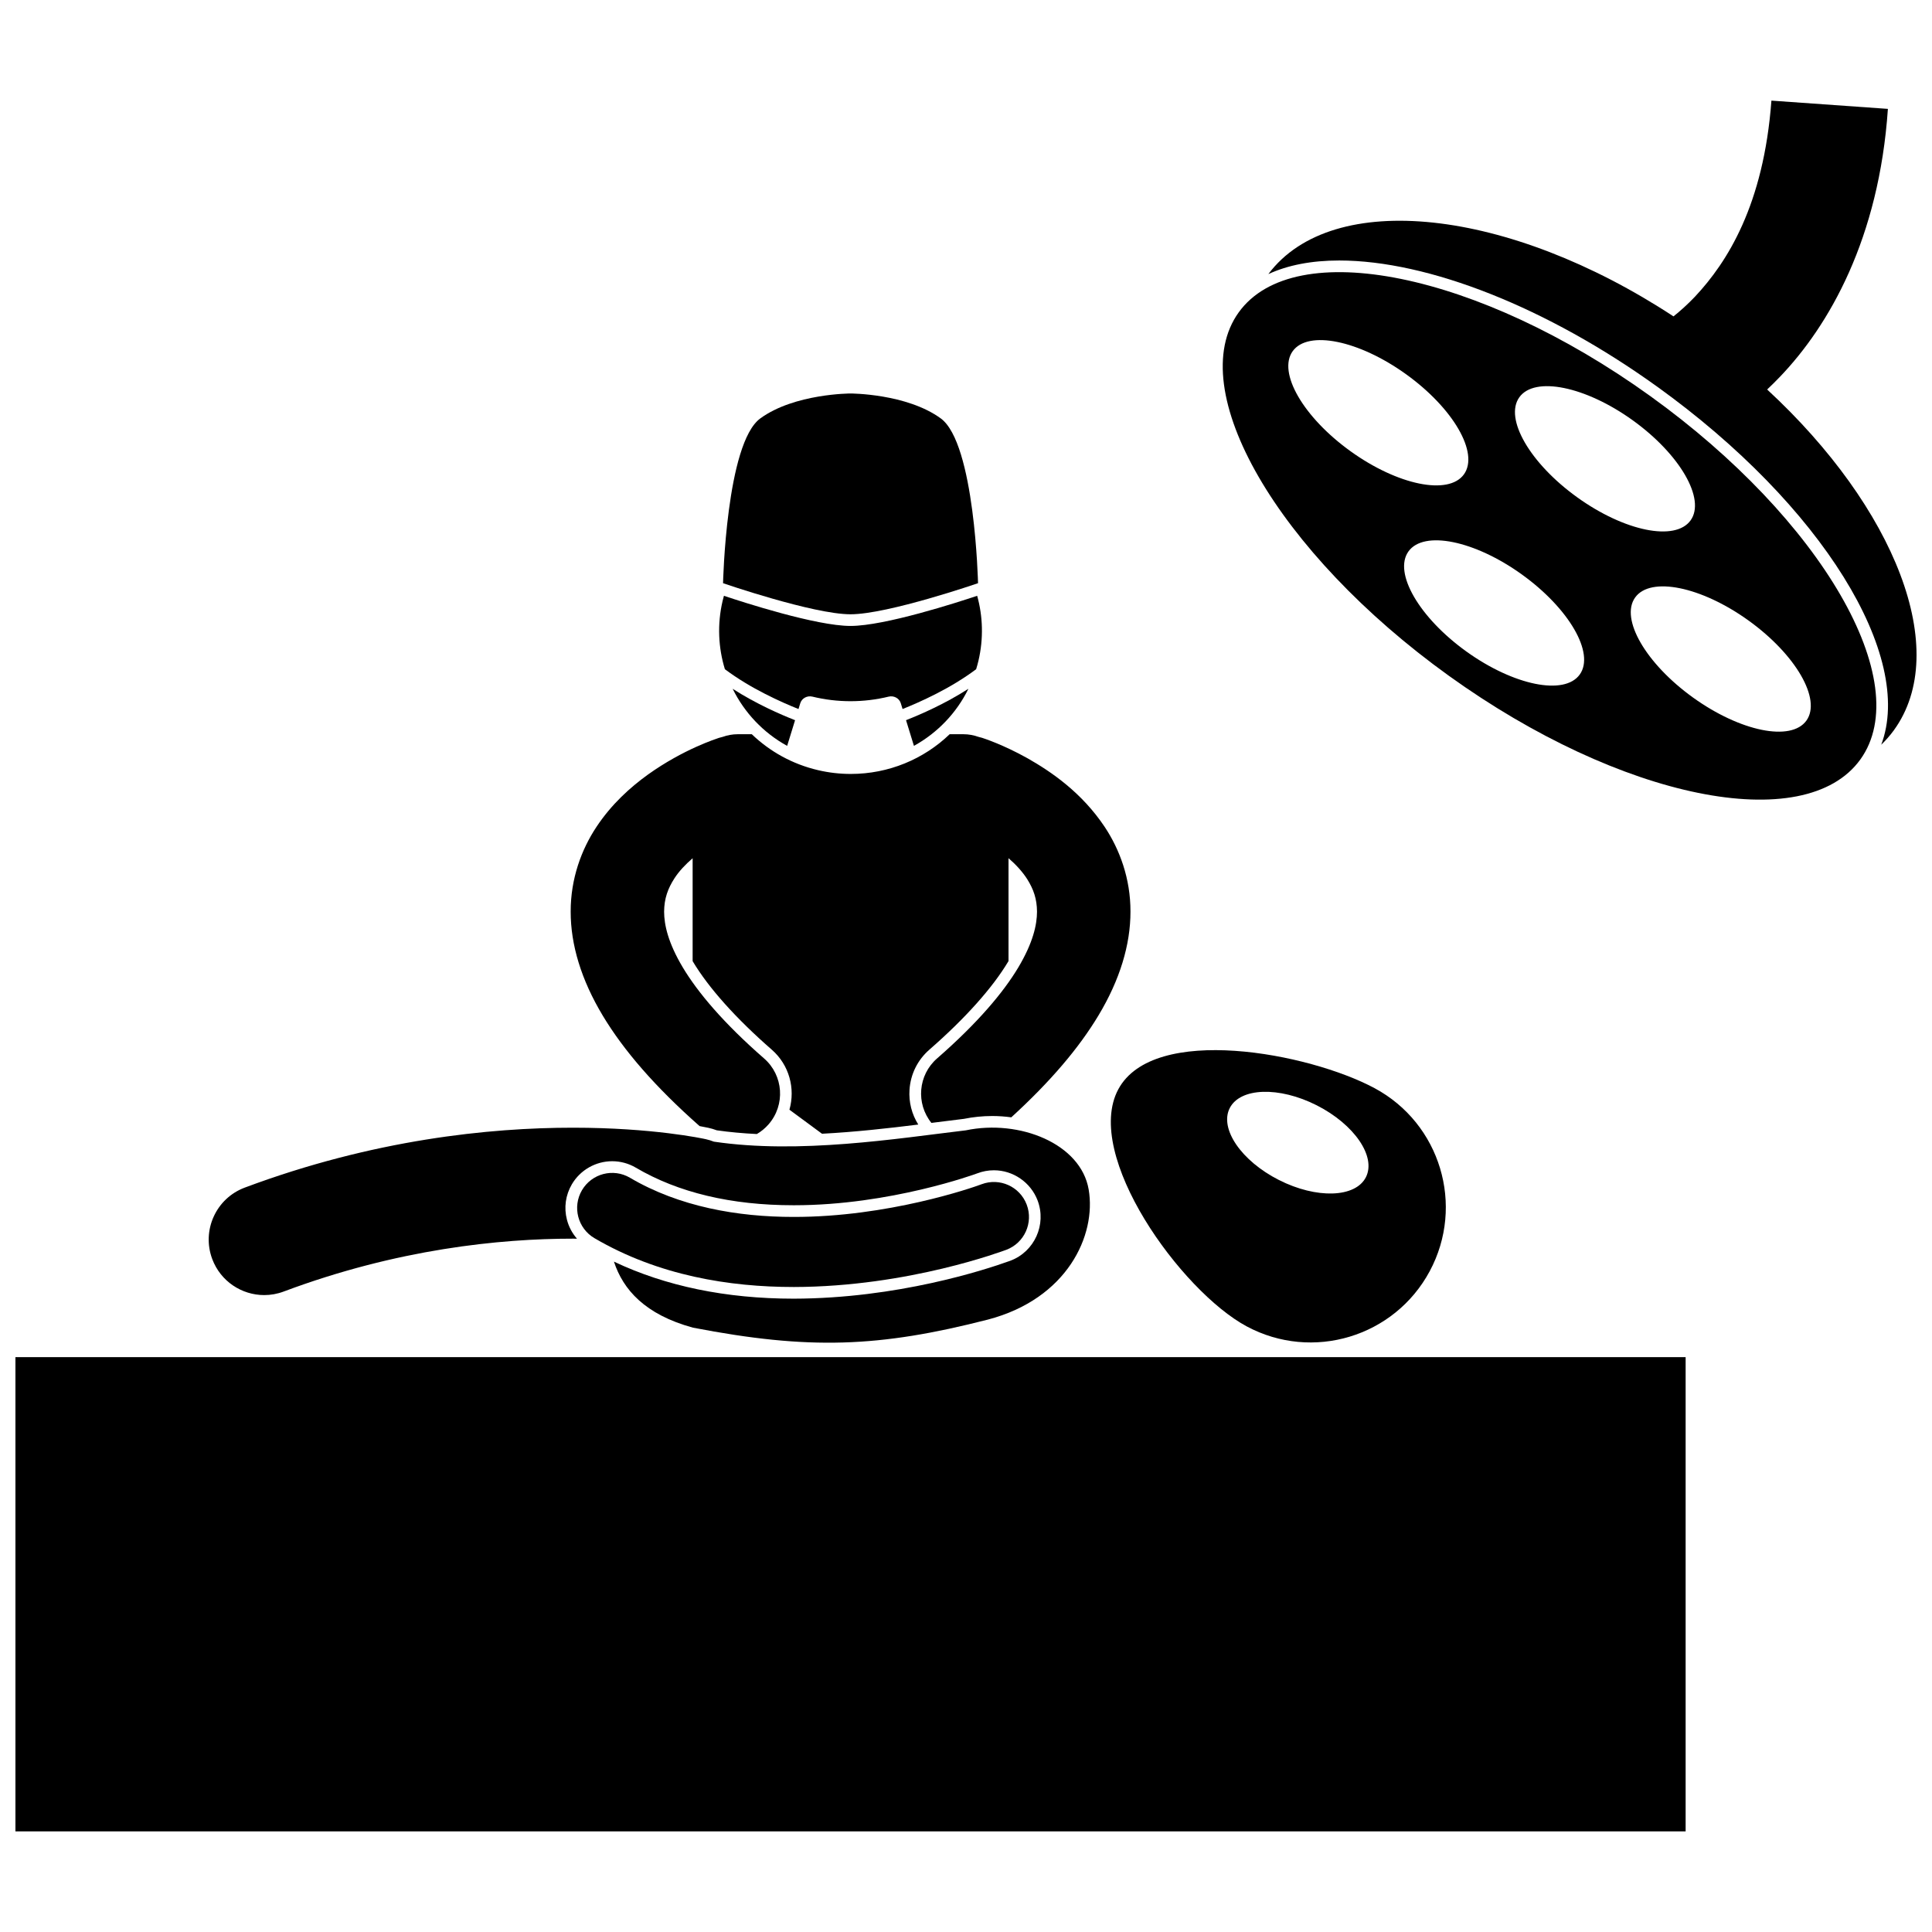 <?xml version="1.0" encoding="UTF-8"?>
<!-- Uploaded to: ICON Repo, www.iconrepo.com, Generator: ICON Repo Mixer Tools -->
<svg width="800px" height="800px" version="1.1" viewBox="144 144 512 512" xmlns="http://www.w3.org/2000/svg">
 <defs>
  <clipPath id="b">
   <path d="m480 170h171.9v172h-171.9z"/>
  </clipPath>
  <clipPath id="a">
   <path d="m148.09 503h442.91v127h-442.91z"/>
  </clipPath>
 </defs>
 <g clip-path="url(#b)">
  <path d="m583.12 246.43c43.816 31.508 68.27 71.461 59.426 94.934 1.211-1.18 2.336-2.449 3.34-3.828 15.332-21.125 0.371-58.949-33.574-90.316 1.094-1.035 2.191-2.109 3.301-3.269 13.16-13.688 26.359-36.793 28.699-71.098l-30.867-2.188c-2.051 27.602-11.676 42.801-20.246 51.941-1.973 2.074-3.902 3.797-5.707 5.238-43.613-28.637-90.355-33.898-107.37-11.203 5.144-2.379 11.457-3.609 18.777-3.609 23.656 0 55.141 12.484 84.219 33.398z"/>
 </g>
 <path d="m527.98 323.1c45.492 32.715 94.312 42.633 109.04 22.156 14.727-20.477-10.219-63.602-55.711-96.316-45.492-32.719-94.312-42.637-109.04-22.156-14.727 20.477 10.215 63.598 55.711 96.316zm34.664-0.34c-4.055 5.641-17.504 2.906-30.035-6.102-12.535-9.012-19.402-20.891-15.348-26.531 4.055-5.641 17.504-2.906 30.035 6.102 12.535 9.012 19.406 20.891 15.348 26.531zm60.07 12.207c-4.055 5.641-17.504 2.906-30.035-6.102-12.531-9.012-19.398-20.891-15.344-26.531 4.055-5.641 17.504-2.91 30.035 6.102 12.531 9.012 19.402 20.891 15.344 26.531zm-76.07-85.695c4.055-5.641 17.504-2.906 30.035 6.102 12.531 9.012 19.398 20.891 15.344 26.531-4.055 5.641-17.504 2.91-30.035-6.102-12.531-9.008-19.402-20.891-15.344-26.531zm-60.066-12.207c4.055-5.641 17.504-2.906 30.035 6.106s19.398 20.891 15.348 26.531c-4.055 5.641-17.504 2.906-30.035-6.102-12.539-9.012-19.406-20.891-15.348-26.535z"/>
 <path d="m303.71 413.11c5.574 9.281 13.906 18.918 25.688 29.316 1.238 0.227 2.043 0.395 2.34 0.461 0.715 0.156 1.441 0.367 2.219 0.656 3.356 0.484 6.887 0.805 10.613 0.988 1.137-0.66 2.188-1.516 3.102-2.562 4.496-5.152 3.969-12.973-1.18-17.469-10.836-9.449-17.637-17.594-21.539-24.117-3.906-6.547-4.945-11.289-4.957-14.762v-0.023c0.031-3.481 0.977-6.102 2.742-8.84 1.203-1.871 2.906-3.672 4.816-5.316v27.262c0.02 0.031 0.035 0.066 0.055 0.098 4.195 7.016 11.43 15.098 20.918 23.371 4.656 4.066 6.269 10.324 4.68 15.91l8.633 6.367c8.816-0.461 17.453-1.434 25.512-2.434-1.719-2.742-2.547-5.938-2.324-9.234 0.277-4.129 2.148-7.894 5.262-10.609 9.5-8.289 16.727-16.371 20.91-23.375 0.023-0.039 0.043-0.078 0.066-0.121v-27.254c1.992 1.723 3.731 3.629 4.969 5.582 1.66 2.652 2.559 5.211 2.582 8.586v0.004c-0.008 3.477-1.047 8.223-4.961 14.785-3.898 6.531-10.703 14.672-21.531 24.121-5.023 4.387-5.641 11.934-1.492 17.078 0.477-0.059 0.965-0.121 1.438-0.18 2.496-0.312 4.902-0.617 7.188-0.895 2.434-0.496 4.961-0.75 7.516-0.75 1.664 0 3.348 0.121 5.027 0.348 10.414-9.516 17.941-18.406 23.098-26.992 5.688-9.461 8.492-18.762 8.484-27.504v-0.008c0.031-8.738-2.859-16.504-6.844-22.484-6.023-9.023-14.066-14.562-20.473-18.188-6.441-3.594-11.441-5.207-11.973-5.387-0.32-0.102-0.645-0.18-0.969-0.258-1.258-0.449-2.606-0.707-4.016-0.707h-3.641c-6.852 6.586-16.125 10.527-26.227 10.527-2.887 0-5.789-0.336-8.625-0.996-6.859-1.598-12.84-4.977-17.586-9.531h-3.711c-1.414 0-2.762 0.258-4.019 0.707-0.324 0.074-0.648 0.156-0.969 0.258-0.715 0.258-9.359 2.977-18.793 9.707-4.703 3.391-9.664 7.844-13.66 13.867-3.984 5.981-6.867 13.75-6.844 22.484-0.012 8.742 2.789 18.047 8.477 27.512z"/>
 <path d="m355.61 331.9c0.16-0.52 0.32-1.043 0.48-1.562 0.422-1.324 1.852-2.051 3.211-1.723 6.633 1.613 13.562 1.613 20.199 0 1.355-0.328 2.789 0.398 3.211 1.723 0.16 0.52 0.32 1.039 0.48 1.559 2.281-0.91 5.449-2.266 8.91-4.039 3.473-1.773 7.207-3.977 10.586-6.508 0.227-0.75 0.441-1.504 0.621-2.281 1.367-5.875 1.16-11.746-0.348-17.18-5.117 1.715-24.48 7.992-33.559 7.992-9.074 0-28.414-6.269-33.551-7.988-0.125 0.457-0.25 0.918-0.359 1.383-1.445 6.199-1.125 12.391 0.613 18.07 3.375 2.531 7.113 4.738 10.59 6.508 3.465 1.777 6.633 3.137 8.914 4.047z"/>
 <path d="m386.2 341.66c6.141-3.387 11.242-8.609 14.438-15.125-6.207 3.992-12.676 6.805-16.531 8.32 0.695 2.269 1.395 4.539 2.094 6.805z"/>
 <path d="m354.7 334.86c-3.856-1.516-10.324-4.332-16.535-8.32 3.109 6.312 8.105 11.641 14.438 15.125 0.703-2.266 1.398-4.535 2.098-6.805z"/>
 <path d="m369.4 306.79c9.891 0 33.789-8.238 33.789-8.238s-0.82-37.086-9.891-43.68c-9.062-6.594-23.898-6.594-23.898-6.594s-14.832 0-23.898 6.594c-9.062 6.594-9.887 43.68-9.887 43.68-0.004 0 23.898 8.238 33.785 8.238z"/>
 <path d="m522.89 480.88c9.359-17.43 2.816-39.148-14.613-48.504-17.434-9.355-58.559-17.125-67.918 0.305-9.359 17.43 16.598 53.461 34.023 62.82 17.434 9.355 39.152 2.812 48.508-14.621zm-53-43.215c2.773-5.465 13.098-5.797 23.062-0.742 9.965 5.059 15.797 13.582 13.027 19.047-2.769 5.465-13.098 5.793-23.062 0.738-9.961-5.051-15.793-13.582-13.027-19.043z"/>
 <path d="m333.18 446.55c-0.68-0.262-1.379-0.492-2.113-0.652h-0.004c-0.816-0.18-14.055-3.043-35.227-3.047-22.09 0.004-52.883 3.125-86.977 15.879-7.606 2.848-11.461 11.324-8.613 18.93 2.211 5.906 7.816 9.551 13.773 9.551 1.715 0 3.453-0.301 5.152-0.938 30.086-11.27 57.332-14.02 76.664-14.016 0.363 0 0.715 0.004 1.07 0.008-1.254-1.43-2.168-3.133-2.66-5.027-0.836-3.199-0.371-6.531 1.301-9.383 2.215-3.777 6.309-6.121 10.688-6.121 2.195 0 4.359 0.586 6.258 1.703 11.238 6.621 25.301 9.969 41.797 9.965h0.176c25.535 0 48.141-8.312 48.363-8.395l0.016-0.008 0.164-0.055c1.41-0.535 2.887-0.809 4.387-0.809 5.106 0 9.762 3.211 11.578 7.992 2.418 6.387-0.805 13.547-7.188 15.969l-0.32 0.113c-6.457 2.324-29.66 9.906-57.164 9.953h-0.012c-17.918-0.008-33.883-3.316-47.59-9.82 2.426 7.418 8.223 14.027 20.934 17.5 30.781 5.934 49.289 5.262 78.195-2.144 20.992-5.508 28.766-22.32 26.68-34.477-2.082-12.152-18.34-18.641-32.551-15.672-18.363 2.191-44.176 6.359-66.777 3z"/>
 <path d="m354.3 485.07c30.629-0.051 55.801-9.68 56.395-9.863 4.793-1.816 7.207-7.18 5.391-11.973-1.82-4.797-7.18-7.207-11.973-5.391l-0.004-0.004s-0.023 0.008-0.172 0.066c-2.207 0.836-24.617 8.633-49.637 8.594-14.797 0.008-30.293-2.691-43.363-10.387-4.426-2.598-10.113-1.117-12.711 3.309-2.594 4.422-1.117 10.113 3.309 12.707 16.984 9.949 35.82 12.934 52.766 12.941z"/>
 <g clip-path="url(#a)">
  <path d="m148.09 503.65h442.62v125.68h-442.62z"/>
 </g>
</svg>